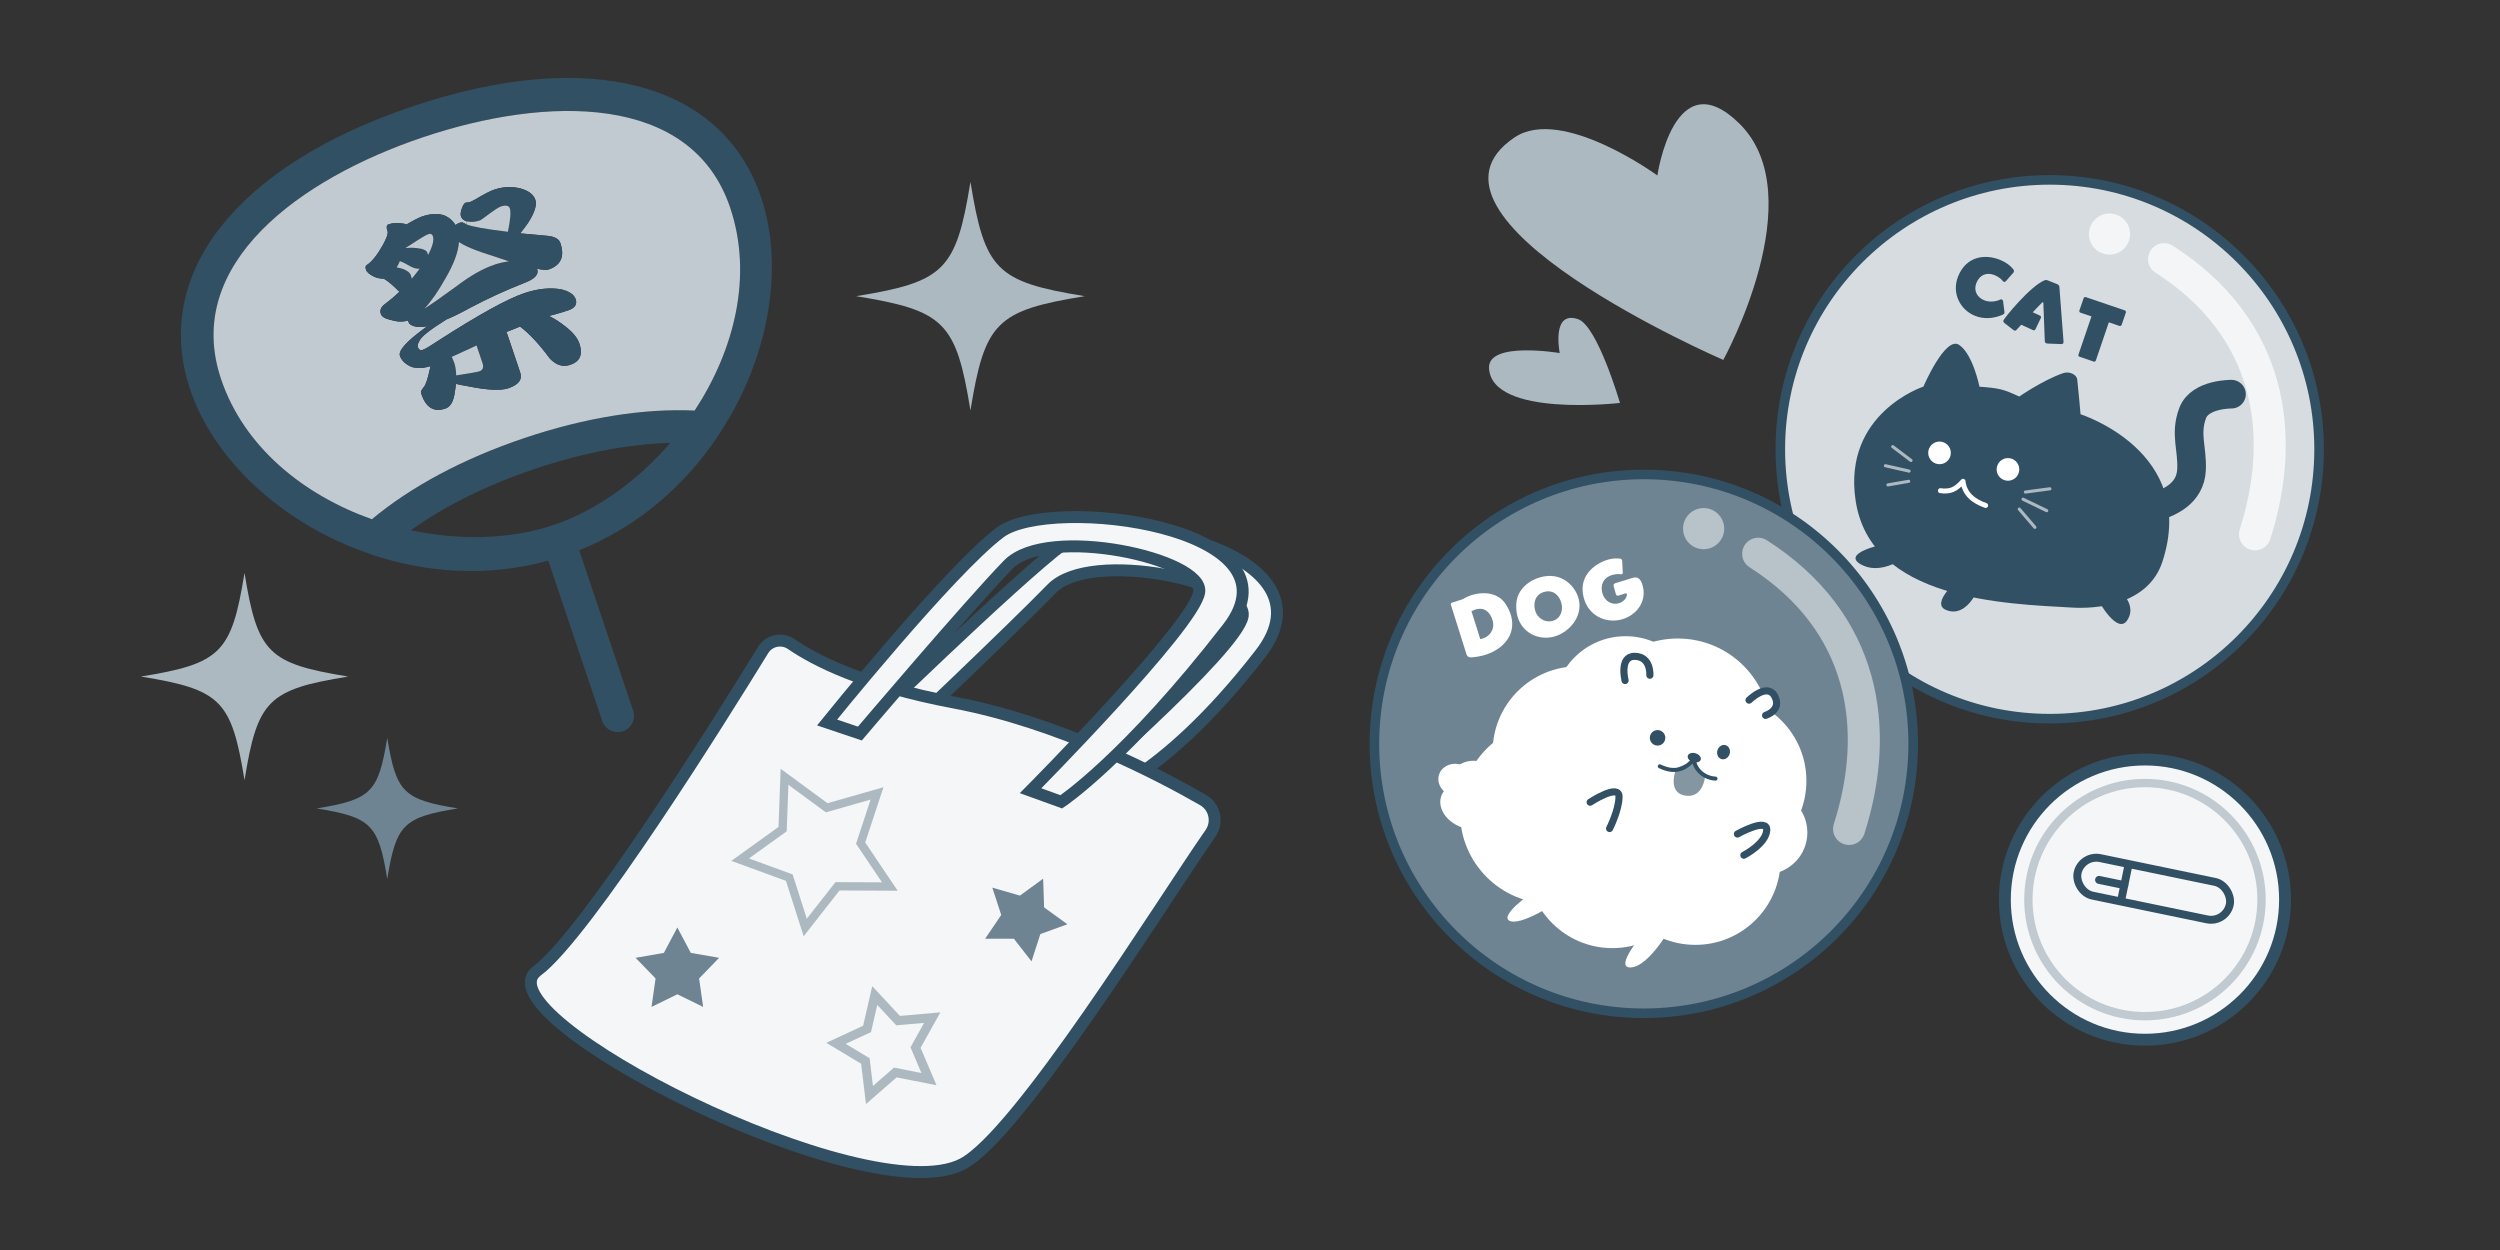 <?xml version="1.0" encoding="UTF-8"?>
<svg id="_レイヤー_1" data-name="レイヤー 1" xmlns="http://www.w3.org/2000/svg" viewBox="0 0 600 300">
  <rect x="0" y="0" width="600" height="300" fill="#333333" stroke="none"/>
  <defs>
    <style>
      .cls-1 {
        stroke-width: 2.18px;
      }

      .cls-1, .cls-2, .cls-3, .cls-4 {
        fill: #f5f6f7;
      }

      .cls-1, .cls-2, .cls-3, .cls-4, .cls-5, .cls-6, .cls-7, .cls-8, .cls-9, .cls-10, .cls-11, .cls-12, .cls-13, .cls-14 {
        stroke-miterlimit: 10;
      }

      .cls-1, .cls-3 {
        stroke: #adb9c1;
      }

      .cls-15 {
        fill: #8496a2;
      }

      .cls-15, .cls-16, .cls-17, .cls-18, .cls-19, .cls-20, .cls-21, .cls-22 {
        stroke-width: 0px;
      }

      .cls-16 {
        fill: #325064;
      }

      .cls-2 {
        stroke-width: 2.857px;
      }

      .cls-2, .cls-5, .cls-23, .cls-8, .cls-9, .cls-11, .cls-12, .cls-13, .cls-14 {
        stroke: #325064;
      }

      .cls-3, .cls-4 {
        stroke-width: 2px;
      }

      .cls-4 {
        stroke: #c1cad0;
      }

      .cls-5, .cls-6, .cls-23, .cls-7, .cls-9, .cls-10, .cls-24, .cls-13 {
        fill: none;
      }

      .cls-5, .cls-13, .cls-14 {
        stroke-width: 1.905px;
      }

      .cls-6, .cls-23, .cls-7, .cls-8, .cls-9, .cls-10, .cls-24, .cls-11, .cls-12, .cls-13 {
        stroke-linecap: round;
      }

      .cls-6, .cls-7, .cls-10, .cls-24 {
        stroke: #fff;
      }

      .cls-6, .cls-10 {
        stroke-width: 7.699px;
      }

      .cls-6, .cls-21 {
        opacity: .7;
      }

      .cls-23 {
        stroke-width: .97px;
      }

      .cls-23, .cls-24 {
        stroke-linejoin: round;
      }

      .cls-17, .cls-8, .cls-19, .cls-21 {
        fill: #fff;
      }

      .cls-17, .cls-10 {
        opacity: .5;
      }

      .cls-7 {
        opacity: .6;
        stroke-width: .75px;
      }

      .cls-18, .cls-11 {
        fill: #6f8492;
      }

      .cls-8 {
        stroke-width: 1.711px;
      }

      .cls-9 {
        stroke-width: 6.872px;
      }

      .cls-20 {
        fill: #adb9c1;
      }

      .cls-24 {
        stroke-width: 1.19px;
      }

      .cls-11, .cls-12 {
        stroke-width: 2.298px;
      }

      .cls-22, .cls-14 {
        fill: #c1cad0;
      }

      .cls-12 {
        fill: #d6dce0;
      }
    </style>
  </defs>
  <path class="cls-2" d="m205.867,176.064s37.445-36.565,49.513-45.616,66.029,2.064,47.116,26.464c-24.359,31.426-41.316,35.114-41.316,35.114l-6.471.412s42.401-36.623,43.543-44.618c1.142-7.995-36.364-16.281-45.839-6.523-9.475,9.758-38.672,37.422-38.672,37.422l-7.874-2.654Z"/>
  <path class="cls-18" d="m109.898,194.022c-13.107,2.126-14.83,3.849-16.956,16.956-2.126-13.107-3.849-14.83-16.956-16.956,13.107-2.126,14.83-3.849,16.956-16.956,2.126,13.107,3.849,14.83,16.956,16.956Z"/>
  <path class="cls-20" d="m83.564,162.372c-19.233,3.119-21.762,5.648-24.881,24.881-3.119-19.233-5.648-21.762-24.881-24.881,19.233-3.119,21.762-5.648,24.881-24.881,3.119,19.233,5.648,21.762,24.881,24.881Z"/>
  <path class="cls-20" d="m260.344,71.082c-21.208,3.44-23.997,6.228-27.436,27.436-3.44-21.208-6.228-23.997-27.436-27.436,21.208-3.44,23.997-6.228,27.436-27.436,3.44,21.208,6.228,23.997,27.436,27.436Z"/>
  <g>
    <circle class="cls-12" cx="491.929" cy="107.826" r="64.654"/>
    <g>
      <path class="cls-16" d="m461.62,92.784s5.246-12.251,8.57-10.013,4.879,10.033,4.879,10.033c4.836.351,5.764.626,9.558,2.363,0,0,5.635-3.91,10.498-5.604,1.593-.555,3.288.401,3.412,1.485.297,2.61.797,8.377.797,8.377,0,0,28.255,8.947,19.653,35.362-3.487,10.707-16.422,11.33-21.536,11.04-16.292-.922-48.61-1.736-52.123-25.826-3.046-20.883,16.292-27.216,16.292-27.216Z"/>
      <circle class="cls-19" cx="465.486" cy="108.69" r="2.717"/>
      <circle class="cls-19" cx="481.909" cy="112.659" r="2.717"/>
      <path class="cls-24" d="m465.692,117.764c2.308.317,3.67-.235,5.433-2.248.364,3.085,2.548,4.778,5.433,5.794"/>
      <path class="cls-9" d="m506.253,122.736s19.154,1.24,19.711-9.965c.258-5.177-1.627-8.595.286-13.658,1.744-4.614,9.306-4.51,9.306-4.51"/>
    </g>
    <g>
      <path class="cls-16" d="m481.062,74.813c.018.136.021.264-.023.374-.057.141-.176.257-.418.361-2.418,1.036-4.723,1.007-6.607.253-3.598-1.44-5.665-5.476-4.068-9.466,1.906-4.76,6.328-5.47,10.051-3.979,1.398.56,2.585,1.418,3.293,2.431.078.123.088.326.025.483-.02.047-.032.078-.066.12l-1.873,2.13c-.098.107-.312.185-.484.116-.062-.025-.119-.066-.154-.117-.361-.509-1.133-1.129-2.029-1.486-1.979-.793-3.616-.026-4.383,1.891-.742,1.854.228,3.481,1.877,4.142,1.1.44,2.535.45,3.947-.206.088-.037.193-.031.273,0,.156.062.292.227.305.377l.336,2.577Z"/>
      <path class="cls-16" d="m491.416,82.456c-.092.001-.192-.021-.271-.053-.252-.101-.384-.317-.387-.446l-.356-9.22c-.002-.129-.031-.194-.078-.214-.126-.051-.475.32-2.464,2.423l1.752.811c.204.082.294.317.212.522l-.013.03-1.313,2.737c-.092.183-.319.292-.523.211l-.031-.014-2.85-1.303c-.601.633-1.053,1.127-1.156,1.25-.154.155-.324.216-.512.141-.08-.031-.151-.079-.234-.148l-2.126-1.653c-.261-.214-.312-.452-.218-.687.195-.488,6.416-8.242,9.934-9.605.125-.041.405-.057.641.038l2.277.911c.33.133.535.396.541.562l1.012,13.273c.007.076,0,.183-.031.262-.062.156-.21.299-.394.299l-3.411-.128Z"/>
      <path class="cls-16" d="m499.079,85.615l-.031-.013c-.204-.081-.292-.317-.217-.505l3.12-9.16-2.634-.89c-.221-.088-.346-.32-.264-.523l1.021-2.964.013-.031c.076-.189.296-.283.506-.217l3,1.019,6.354,2.161c.205.082.346.319.258.539l-1.009,2.932c-.082.205-.313.331-.54.258l-2.533-.867-3.125,9.174-.006.018c-.082.203-.318.291-.514.23l-3.399-1.16Z"/>
    </g>
    <g>
      <circle class="cls-21" cx="506.284" cy="56.173" r="4.94"/>
      <path class="cls-6" d="m519.378,62.199c25.708,16.429,29.509,42.05,21.817,66.041"/>
    </g>
    <circle class="cls-11" cx="394.514" cy="178.526" r="64.654"/>
    <g>
      <path class="cls-19" d="m348.209,145.14c-.055-.214.058-.453.271-.508l2.585-.823c.78-.497,1.709-.895,2.676-1.144,2.77-.714,5.978-.265,7.65,2.362.644,1.005,1.069,1.979,1.306,2.896,1.195,4.638-2.214,8.225-6.867,9.424-.754.194-1.541.327-2.346.396-.139,0-.273.018-.394.03-.575.009-.954-.173-1.146-.788l-3.734-11.846Zm7.053,8.248c.136-.019.267-.052.397-.086,1.901-.49,3.125-2.255,2.588-4.337-.072-.278-.926-3.519-3.956-2.737-.394.102-.785.273-1.138.469l2.108,6.691Z"/>
      <path class="cls-19" d="m372.933,152.8c-3.736.963-7.723-.945-8.774-5.025-.231-.902-.317-1.911-.235-3.016.275-3.338,3.035-5.517,5.918-6.26,5.244-1.352,8.325,2.467,9.03,5.204,1.161,4.506-2.612,8.239-5.938,9.097Zm1.805-8.049c-.418-1.622-1.776-3.3-4.054-2.713-2.376.612-2.672,2.855-2.287,4.347.536,2.081,2.473,3.085,4.16,2.65,1.949-.503,2.657-2.433,2.181-4.284Z"/>
      <path class="cls-19" d="m390.104,142.415c-.196.051-1.289.421-1.679.537l-.032.009c-.312.081-.526-.144-.59-.39l-.535-1.941-.008-.033c-.063-.245.09-.529.381-.622,1.761-.56,4.046-1.253,4.242-1.304,1.295-.334,1.965.368,2.388,2.007,1.013,3.933-1.763,7.13-5.171,8.009-3.654.941-7.866-.821-9.02-5.295-1.508-5.851,3.723-8.543,5.984-9.126,1-.258,1.996-.323,2.858-.161.165.027.326.178.377.375l.017.066.153,2.896c.005.157-.12.347-.317.397-.049.012-.12.012-.178-.008-.442-.096-1.12-.078-1.809.1-2.638.68-3.037,2.722-2.619,4.345.541,2.097,2.344,2.926,3.883,2.528,1.623-.418,2.131-1.772,2.012-2.23-.037-.147-.124-.213-.288-.171l-.05.013Z"/>
    </g>
    <g>
      <circle class="cls-17" cx="408.87" cy="126.873" r="4.94"/>
      <path class="cls-10" d="m421.963,132.9c25.708,16.429,29.509,42.05,21.817,66.041"/>
    </g>
    <g>
      <circle class="cls-19" cx="402.678" cy="175.535" r="22.292"/>
      <circle class="cls-19" cx="390.137" cy="169.998" r="17.308"/>
      <circle class="cls-19" cx="413.069" cy="187.401" r="20.467"/>
      <circle class="cls-19" cx="423.741" cy="199.811" r="10.025"/>
      <circle class="cls-19" cx="378.7" cy="180.388" r="20.467"/>
      <circle class="cls-19" cx="372.213" cy="195.093" r="21.793"/>
      <circle class="cls-19" cx="386.99" cy="207.084" r="20.467"/>
      <circle class="cls-19" cx="406.886" cy="206.3" r="20.467"/>
      <path class="cls-8" d="m390.016,163.326s-1.461-5.855,2.319-5.806c3.935.051,3.637,4.532,3.637,4.532"/>
      <path class="cls-8" d="m419.769,168.034s4.368-4.296,6.151-.964c1.81,3.383-2.179,4.619-2.179,4.619"/>
      <g>
        <circle class="cls-16" cx="397.817" cy="177.08" r="1.86"/>
        <ellipse class="cls-16" cx="413.646" cy="180.508" rx="1.745" ry="1.526" transform="translate(120.97 524.058) rotate(-73.147)"/>
        <path class="cls-15" d="m402.323,184.34s-2.383,5.76,2.014,6.585,4.874-4.499,4.874-4.499l-2.838-3.756-4.049,1.669Z"/>
        <path class="cls-23" d="m398.349,183.915c4.225,2.054,6.639.079,8.151-1.668.316,2.715,2.732,4.494,5.219,4.621"/>
        <ellipse class="cls-16" cx="406.623" cy="181.842" rx="1.097" ry="1.619" transform="translate(114.706 518.285) rotate(-73.147)"/>
      </g>
      <path class="cls-8" d="m381.638,192.528s6.964-4.575,6.926-1.3-2.269,7.618-2.269,7.618"/>
      <path class="cls-8" d="m416.981,200.165s7.312-4.106,7.03-.844c-.282,3.263-5.487,5.929-5.487,5.929"/>
      <path class="cls-19" d="m367.942,214.001s-8.262,5.769-5.639,6.999,10.553-3.962,10.553-3.962l-4.914-3.037Z"/>
      <path class="cls-19" d="m396.266,222.16c-.255.024-.487.14-.655.334-1.454,1.675-8.354,9.854-4.241,9.693,4.581-.18,10.142-10.511,10.142-10.511l-5.246.485Z"/>
      <ellipse class="cls-19" cx="352.907" cy="193.355" rx="5.604" ry="7.375" transform="translate(65.544 475.051) rotate(-73.147)"/>
      <ellipse class="cls-19" cx="354.299" cy="187.56" rx="4.87" ry="6" transform="translate(72.079 472.268) rotate(-73.147)"/>
      <ellipse class="cls-19" cx="349.477" cy="187.217" rx="3.861" ry="4.312" transform="translate(68.983 467.409) rotate(-73.147)"/>
    </g>
    <path class="cls-16" d="m451.5,130.75s-9.458,2.042-4.958,4.667,9.833-1.167,9.833-1.167l-4.875-3.5Z"/>
    <path class="cls-16" d="m470.438,138.688s-7.438,6.118-3.312,7.734c4.911,1.924,7.562-5.015,7.562-5.015l-4.25-2.719Z"/>
    <path class="cls-16" d="m503.598,144.105s4.621,8.449,6.98,4.699c2.807-4.465-3.515-8.366-3.515-8.366l-3.465,3.667Z"/>
    <line class="cls-7" x1="454.255" y1="107.193" x2="458.648" y2="110.52"/>
    <line class="cls-7" x1="452.5" y1="111.773" x2="458.18" y2="113.064"/>
    <line class="cls-7" x1="453.104" y1="116.375" x2="458.082" y2="115.516"/>
    <line class="cls-7" x1="486.093" y1="118.097" x2="491.968" y2="117.309"/>
    <line class="cls-7" x1="485.527" y1="119.809" x2="491.218" y2="122.559"/>
    <line class="cls-7" x1="484.627" y1="122.184" x2="488.372" y2="126.557"/>
  </g>
  <path class="cls-20" d="m413.586,86.383s-78.831-34.157-50.058-53.424c11.31-7.573,34.24,9.153,34.24,9.153,0,0,4.047-27.845,19.681-12.457,17.771,17.492-3.863,56.728-3.863,56.728Z"/>
  <path class="cls-20" d="m388.794,96.706s-30.717,3.564-31.428-8.308c-.395-6.598,16.969-3.665,16.969-3.665,0,0-2.081-10.342,4.397-8.134,4.655,1.587,10.063,20.106,10.063,20.106Z"/>
  <g>
    <path class="cls-16" d="m182.662,47.352c5.738,17.052,1.763,39.222-10.304,57.19-.07.148-.186.311-.295.466-7.819,11.593-19.025,21.424-33.056,27.054l12.944,38.484c.691,2.05-.404,4.263-2.454,4.954s-4.263-.412-4.954-2.454l-12.952-38.492h-.008c-14.583,4.007-29.422,2.935-42.638-1.53-.186-.062-.373-.124-.575-.225-.054-.023-.109-.047-.171-.062-20.407-7.082-36.846-22.278-42.561-39.276-9.318-27.69,11.135-53.719,53.385-67.937,42.258-14.21,74.32-5.855,83.638,21.828Zm-15.942,51.188c9.543-14.552,14.024-32.35,8.526-48.687-9.287-27.621-44.184-26.852-73.722-16.912-29.546,9.939-57.765,30.408-48.478,58.029,5.505,16.346,19.801,27.823,36.201,33.654,9.411-7.851,21.968-14.567,36.597-19.491,14.622-4.923,28.677-7.159,40.876-6.593Zm-5.855,7.765l.008-.008c-9.924.264-20.997,2.361-32.536,6.243-11.547,3.89-21.649,8.922-29.733,14.715,11.772,2.516,23.971,2.205,34.229-1.242,10.273-3.455,20.166-10.584,28.032-19.708Z"/>
    <path class="cls-22" d="m175.246,49.852c5.498,16.338,1.017,34.136-8.526,48.687-12.199-.567-26.254,1.67-40.876,6.593-14.63,4.923-27.186,11.64-36.597,19.491-16.4-5.832-30.696-17.309-36.201-33.654-9.287-27.621,18.931-48.09,48.478-58.029,29.539-9.939,64.435-10.708,73.722,16.912Zm-38.391,37.708c2.337-.784,3.083-2.477,2.213-5.071-.474-1.405-1.592-2.764-3.362-4.116-1.204-.994-2.516-1.833-3.952-2.547.645-.171,1.211-.326,1.67-.435.94-.272,1.918-.559,2.951-.909,1.592-.536,2.198-1.444,1.786-2.663-.388-1.149-1.553-1.918-3.487-2.384-2.663-.458-5.622-.163-8.813.909-4.108,1.382-10.964,5.172-20.562,11.337-1.957,1.312-3.191,2.058-3.82,2.275-.59.194-1.002-.039-1.211-.668-.124-.373.047-.963.559-1.763.256-.427.8-.978,1.638-1.646,1.072-.862,2.625-1.926,4.659-3.191,1.592-.66,3.471-1.576,5.591-2.749,4.24-2.244,8.565-4.24,12.968-5.971,2.609-.955,3.681-2.066,3.246-3.362l-.039-.109c1.336.295,2.267.357,2.749.194,2.966-1.002,3.945-3.106,2.85-6.367-.326-.963-1.343-1.53-3.013-1.716-2.423-.21-4.636-.412-6.639-.606.59-.699,1.219-1.53,1.887-2.493,1.6-2.477,2.174-4.325,1.763-5.544-.435-1.297-1.654-2.213-3.603-2.749-2.073-.505-4.185-.404-6.298.303-.963.326-2.469,1.118-4.566,2.368-.637.326-1.056.551-1.273.629l-.986.124c-.264.093-.582.481-.87,1.242-.349.901-.412,1.584-.264,2.027.186.559.613.947,1.266,1.188.07.016.132.031.202.047l-.163.699c-.085-.031-.163-.07-.233-.109-.489-.326-.893-.435-1.227-.326-.481.163-.862.373-1.157.598-.59-1.002-1.468-1.778-2.632-2.298-1.584-.536-3.362-.435-5.366.241-.668.225-1.941.862-3.766,1.926-.295-.148-.745-.241-1.336-.287-1.079-.14-2.073-.047-2.966.256-.412.132-.52.544-.38,1.196l.171.52c.116.582-.28,1.623-1.087,3.129-1.367,2.446-2.632,4.069-3.883,4.9-.365.155-.435.551-.217,1.188.186.551.877,1.141,2.058,1.693.753.287,1.46.419,2.112.412.039-.016.078-.031.085.008.916.52,1.949,1.367,3.067,2.477.21.264.443.466.707.629-1.087,1.064-2.244,2.034-3.533,3.005-.924.676-1.235,1.483-.947,2.337.225.668.963,1.118,2.205,1.405,1.662.512,3.083.575,4.31.163l.031-.016c-.008.085.039.233.093.38.194.598.862.986,1.957,1.157.691.101,1.545.062,2.516-.109-.264.194-.528.38-.777.567-4.24,3.122-6.166,5.28-5.754,6.499.373,1.118,1.297,2.003,2.757,2.663,1.336.419,2.881.357,4.597-.179-.039.132-.054.217-.085.357-.567,2.625-1.064,4.193-1.561,4.69l-.303.435c-.334.357-.412.753-.248,1.235,1.103,3.261,3.005,4.395,5.746,3.471,1.079-.365,1.77-1.374,2.135-3.106.155-1.002.342-1.934.412-2.819.854.202,1.864.396,3.091.606,4.519.916,7.695,1.041,9.473.443,2.485-.831,3.424-2.097,2.85-3.805l-2.92-8.674c-.124-.365-.241-.707-.388-1.025,1.18-.435,2.26-.885,3.277-1.305,2.097,1.561,4.527,4.131,7.167,7.695,1.53,1.592,3.137,2.081,4.877,1.491Z"/>
    <path class="cls-16" d="m139.068,82.489c.87,2.594.124,4.286-2.213,5.071-1.739.59-3.347.101-4.877-1.491-2.64-3.564-5.071-6.134-7.167-7.695-1.017.419-2.097.87-3.277,1.305.148.318.264.66.388,1.025l2.92,8.674c.575,1.708-.365,2.974-2.85,3.805-1.778.598-4.954.474-9.473-.443-1.227-.21-2.236-.404-3.091-.606-.07.885-.256,1.817-.412,2.819-.365,1.732-1.056,2.741-2.135,3.106-2.741.924-4.644-.21-5.746-3.471-.163-.481-.085-.877.248-1.235l.303-.435c.497-.497.994-2.066,1.561-4.69.031-.14.047-.225.085-.357-1.716.536-3.261.598-4.597.179-1.46-.66-2.384-1.545-2.757-2.663-.412-1.219,1.514-3.378,5.754-6.499l.73.994c-.839.668-1.382,1.219-1.638,1.646-.512.8-.683,1.39-.559,1.763.21.629.621.862,1.211.668.629-.217,1.864-.963,3.82-2.275,9.598-6.166,16.454-9.955,20.562-11.337,3.191-1.072,6.15-1.367,8.813-.909,1.934.466,3.098,1.235,3.487,2.384.412,1.219-.194,2.128-1.786,2.663-1.033.349-2.011.637-2.951.909-.458.109-1.025.264-1.67.435,1.437.714,2.749,1.553,3.952,2.547,1.77,1.351,2.889,2.71,3.362,4.116Zm-24.049,6.639c.854-.28,1.126-.947.792-1.949l-1.437-4.263c-1.794.808-3.72,1.708-5.684,2.609l-.295.101c.248.497.466,1.002.652,1.553.287.854.404,1.848.435,2.912,3.339-.505,5.164-.831,5.537-.963Z"/>
    <path class="cls-16" d="m134.487,58.324c1.095,3.261.116,5.366-2.85,6.367-.481.163-1.413.101-2.749-.194l.039.109c.435,1.297-.637,2.407-3.246,3.362-4.403,1.732-8.728,3.727-12.968,5.971-2.12,1.173-3.999,2.089-5.591,2.749-2.034,1.266-3.587,2.33-4.659,3.191l-.73-.994c.248-.186.512-.373.777-.567-.971.171-1.825.21-2.516.109-1.095-.171-1.763-.559-1.957-1.157-.054-.148-.101-.295-.093-.38l-.031.016c-1.227.412-2.648.349-4.31-.163-1.242-.287-1.98-.738-2.205-1.405-.287-.854.023-1.662.947-2.337,1.289-.971,2.446-1.941,3.533-3.005-.264-.163-.497-.365-.707-.629-1.118-1.11-2.151-1.957-3.067-2.477-.008-.039-.047-.023-.085-.008-.652.008-1.359-.124-2.112-.412-1.18-.551-1.871-1.141-2.058-1.693-.217-.637-.148-1.033.217-1.188,1.25-.831,2.516-2.454,3.883-4.9.808-1.506,1.204-2.547,1.087-3.129l-.171-.52c-.14-.652-.031-1.064.38-1.196.893-.303,1.887-.396,2.966-.256.59.047,1.041.14,1.336.287,1.825-1.064,3.098-1.701,3.766-1.926,2.003-.676,3.782-.777,5.366-.241,1.165.52,2.042,1.297,2.632,2.298.295-.225.676-.435,1.157-.598.334-.109.738,0,1.227.326.07.039.148.078.233.109,1.305.551,4.651,1.141,9.97,1.786.598-2.889.753-4.752.466-5.606-.233-.707-.986-.862-2.213-.45-.481.155-1.763,1.002-3.836,2.57-.528.38-.924.683-1.219.784-1.103.365-2.104.419-3.005.217-.07-.016-.132-.031-.202-.047-.652-.241-1.079-.629-1.266-1.188-.148-.443-.085-1.126.264-2.027.287-.761.606-1.149.87-1.242l.986-.124c.217-.078.637-.303,1.273-.629,2.097-1.25,3.603-2.042,4.566-2.368,2.112-.707,4.224-.808,6.298-.303,1.949.536,3.168,1.452,3.603,2.749.412,1.219-.163,3.067-1.763,5.544-.668.963-1.297,1.794-1.887,2.493,2.003.194,4.216.396,6.639.606,1.67.186,2.687.753,3.013,1.716Zm-15.825,5.203c1.149-.388,2.337-.668,3.487-.8-1.949-.629-4.224-1.39-6.732-2.236-2.392-.846-4.139-1.623-5.265-2.399-.171,2.454-1.258,5.335-3.254,8.736-1.747,3.145-3.448,5.568-5.063,7.268,1.468-.909,4.069-2.733,7.851-5.49,3.285-2.508,6.305-4.185,8.977-5.078Zm-15.926-2.322c1.087-2.05,1.475-3.587,1.165-4.512-.179-.52-.559-.683-1.149-.481-.481.163-1.934,1.017-4.325,2.609-.365.248-.714.45-1.056.645q.008.039-.023.054c.839-.078,1.739-.093,2.64.016,1.499.155,2.368.528,2.555,1.079l.194.59Zm-2.027,3.285c-.769.054-1.499-.155-2.267-.598-.831-.505-1.67-.924-2.477-1.235-.256.582-.489,1.118-.761,1.537.474.054.924.186,1.39.318,1.118.412,1.794.924,2.003,1.553.101.295.148.567.241.831.637-.792,1.281-1.592,1.871-2.407Z"/>
    <path class="cls-22" d="m122.365,50.023c.287.854.132,2.718-.466,5.606-5.319-.645-8.666-1.235-9.97-1.786l.163-.699c.901.202,1.902.148,3.005-.217.295-.101.691-.404,1.219-.784,2.073-1.569,3.355-2.415,3.836-2.57,1.227-.412,1.98-.256,2.213.45Z"/>
    <path class="cls-22" d="m122.148,62.726c-1.149.132-2.337.412-3.487.8-2.671.893-5.692,2.57-8.977,5.078-3.782,2.757-6.383,4.581-7.851,5.49,1.615-1.701,3.316-4.123,5.063-7.268,1.996-3.401,3.083-6.282,3.254-8.736,1.126.777,2.873,1.553,5.265,2.399,2.508.846,4.783,1.607,6.732,2.236Z"/>
    <path class="cls-22" d="m115.811,87.179c.334,1.002.062,1.67-.792,1.949-.373.132-2.198.458-5.537.963-.031-1.064-.148-2.058-.435-2.912-.186-.551-.404-1.056-.652-1.553l.295-.101c1.965-.901,3.89-1.802,5.684-2.609l1.437,4.263Z"/>
    <path class="cls-22" d="m103.9,56.693c.311.924-.078,2.462-1.165,4.512l-.194-.59c-.186-.551-1.056-.924-2.555-1.079-.901-.109-1.802-.093-2.64-.016q.031-.016.023-.054c.342-.194.691-.396,1.056-.645,2.392-1.592,3.844-2.446,4.325-2.609.59-.202.971-.039,1.149.481Z"/>
    <path class="cls-22" d="m98.441,63.891c.769.443,1.499.652,2.267.598-.59.815-1.235,1.615-1.871,2.407-.093-.264-.14-.536-.241-.831-.21-.629-.885-1.141-2.003-1.553-.466-.132-.916-.264-1.39-.318.272-.419.505-.955.761-1.537.808.311,1.646.73,2.477,1.235Z"/>
  </g>
  <g>
    <circle class="cls-2" cx="514.79" cy="215.908" r="33.625"/>
    <circle class="cls-4" cx="514.79" cy="215.908" r="27.98"/>
    <rect class="cls-5" x="498.232" y="208.703" width="37.308" height="9.192" rx="4.596" ry="4.596" transform="translate(54.009 -100.408) rotate(11.703)"/>
    <line class="cls-14" x1="510.803" y1="207.765" x2="508.871" y2="217.092"/>
    <line class="cls-13" x1="503.775" y1="211.173" x2="509.837" y2="212.429"/>
  </g>
  <path class="cls-2" d="m128.86,233.053c-14.172,10.629,78.853,58.243,102.084,46.345,13.428-6.877,47.965-62.76,59.57-79.391,1.87-2.68,1.046-6.38-1.787-8.009-10.278-5.912-34.452-18.623-59.749-23.383-21.979-4.135-33.637-10.286-39.047-14.017-2.258-1.558-5.351-.92-6.787,1.418-9.811,15.97-42.314,68.059-54.284,77.037Z"/>
  <path class="cls-2" d="m198.496,173.397s29.467-36.565,41.534-45.616,73.548-1.443,54.636,22.957c-24.359,31.426-39.957,41.7-39.957,41.7l-7.371-2.667s39.34-39.684,40.482-47.679c1.142-7.995-36.393-16.31-45.868-6.552-9.475,9.758-35.582,40.512-35.582,40.512l-7.874-2.654Z"/>
  <polygon class="cls-18" points="250.357 210.882 250.585 217.776 256.172 221.822 249.685 224.17 247.563 230.734 243.326 225.29 236.428 225.301 240.296 219.589 238.154 213.031 244.782 214.945 250.357 210.882"/>
  <polygon class="cls-18" points="162.561 222.595 165.789 228.691 172.585 229.877 167.785 234.832 168.756 241.661 162.561 238.627 156.366 241.661 157.337 234.832 152.537 229.877 159.332 228.691 162.561 222.595"/>
  <polygon class="cls-3" points="210.488 190.419 206.552 202.345 213.561 212.767 201.002 212.708 193.256 222.595 189.431 210.632 177.635 206.321 187.829 198.986 188.285 186.435 198.411 193.865 210.488 190.419"/>
  <polygon class="cls-1" points="209.942 238.922 215.539 244.953 223.735 244.229 219.729 251.416 222.95 258.988 214.877 257.398 208.671 262.801 207.689 254.632 200.632 250.4 208.098 246.941 209.942 238.922"/>
</svg>